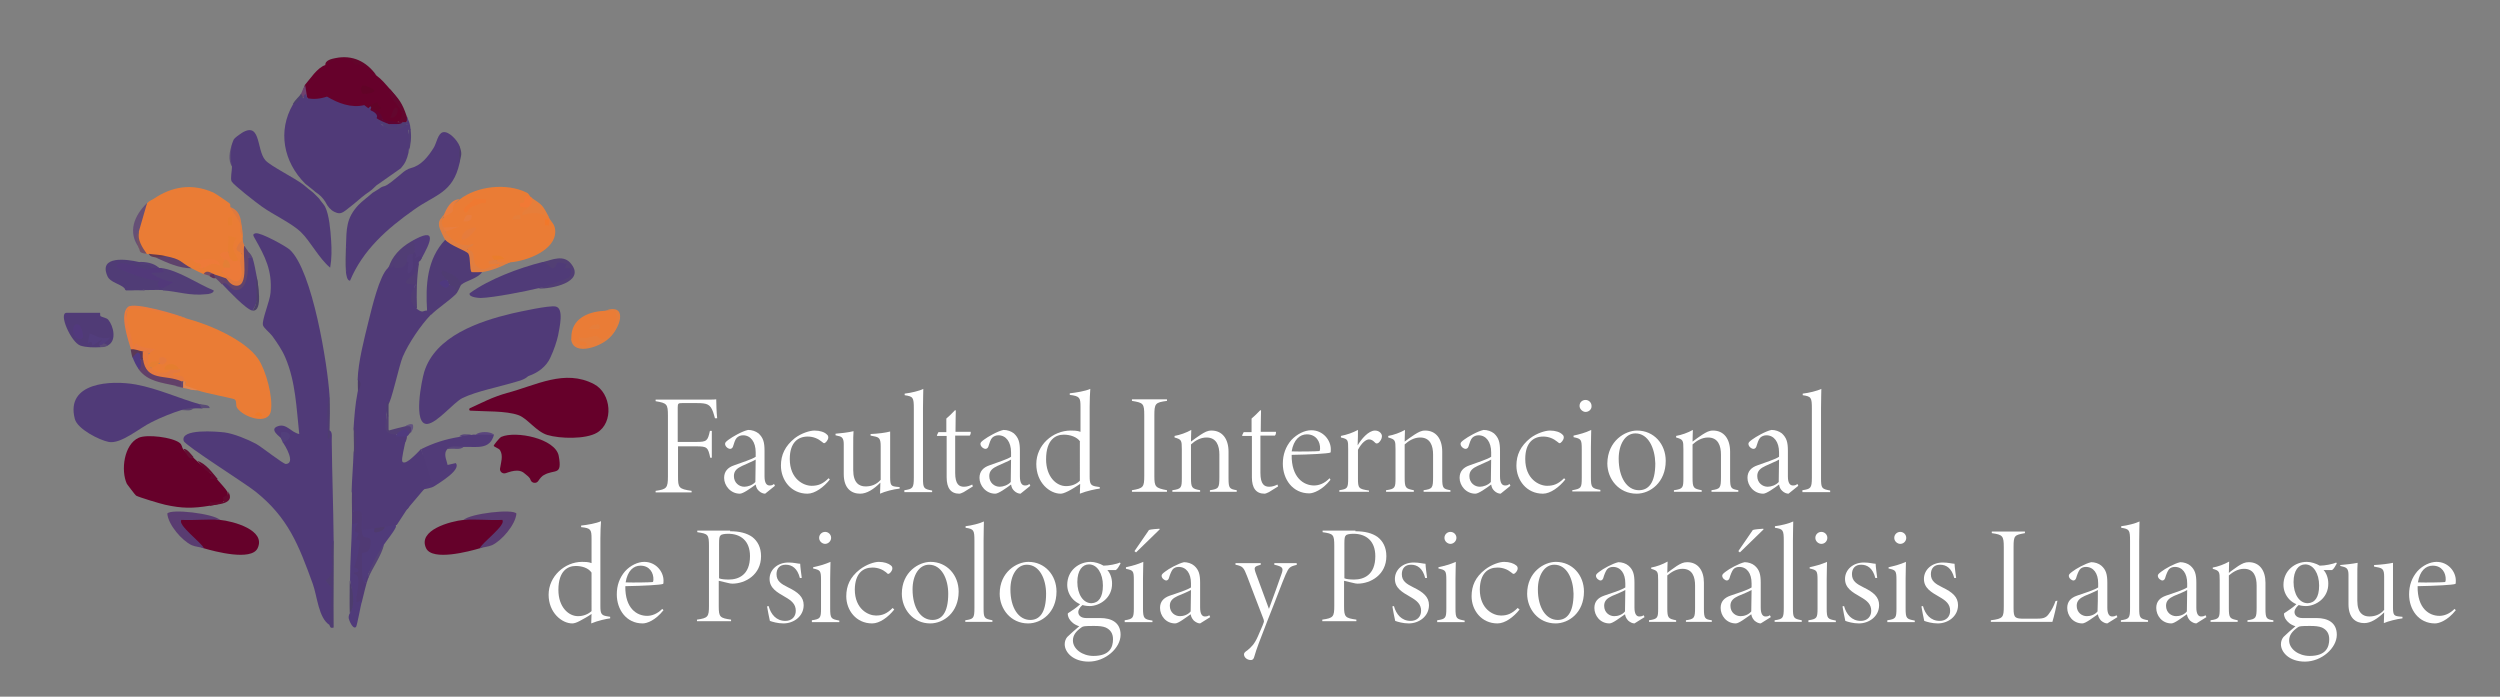 <?xml version="1.0" encoding="UTF-8"?> <!-- Generator: Adobe Illustrator 26.0.3, SVG Export Plug-In . SVG Version: 6.00 Build 0) --> <svg xmlns="http://www.w3.org/2000/svg" xmlns:xlink="http://www.w3.org/1999/xlink" version="1.1" id="Layer_1" x="0px" y="0px" viewBox="0 0 792 220.7" style="enable-background:new 0 0 792 220.7;" xml:space="preserve"><rect x="0" y="0" width="792" height="220.7" fill="#808080" stroke="none"/> <style type="text/css"> .st0{fill:#FFFFFF;} .st1{fill:#63052B;} .st2{fill:#503A78;} .st3{fill:#503A77;} .st4{fill:#EA7C35;} .st5{fill:#66002A;} .st6{fill:#66012B;} .st7{fill:#66012A;} .st8{fill:#65012A;} .st9{fill:#503B76;} .st10{fill:#503B78;} .st11{fill:#513B78;} .st12{fill:#EA7C36;} .st13{fill:#503C76;} .st14{fill:#503B7A;} .st15{fill:#523E77;} .st16{fill:#503A74;} .st17{fill:#513C78;} .st18{fill:#593C71;} .st19{fill:#52397A;} .st20{fill:#E17E40;} .st21{fill:#E87A3E;} .st22{fill:#513D75;} .st23{fill:#59497B;} .st24{fill:#E67E3B;} .st25{fill:#523F74;} .st26{fill:#614069;} .st27{fill:#523C7A;} .st28{fill:#61446B;} .st29{fill:#DE793F;} .st30{fill:#513D74;} .st31{fill:#E67E3A;} .st32{fill:#654F76;} .st33{fill:#4F3D71;} .st34{fill:#5E426C;} .st35{fill:#4F3C72;} .st36{fill:#574877;} .st37{fill:#503B7E;} .st38{fill:#544275;} .st39{fill:#4F3980;} .st40{fill:#E87E3F;} .st41{fill:#65082F;} .st42{fill:#4E3D70;} .st43{fill:#4C4068;} .st44{fill:#4D3D6D;} .st45{fill:#503D75;} .st46{fill:#4D3C6D;} .st47{fill:#63062E;} .st48{fill:#735166;} .st49{fill:#5A3856;} .st50{fill:#503E6F;} .st51{fill:#4E3D6F;} .st52{fill:#6E426F;} .st53{fill:#4F3B6E;} .st54{fill:#523F7B;} .st55{fill:#4D406C;} .st56{fill:#643A50;} .st57{fill:#5B4B78;} .st58{fill:#E1864F;} .st59{fill:#620F32;} .st60{fill:#5B467E;} .st61{fill:#58467A;} .st62{fill:#564475;} .st63{fill:#62537F;} .st64{fill:#5A4C75;} .st65{fill:#4C3D6E;} .st66{fill:#62486D;} .st67{fill:#4B3969;} .st68{fill:#764C65;} .st69{fill:#5F3359;} .st70{fill:#584676;} .st71{fill:#5A4A77;} .st72{fill:#620328;} .st73{fill:#5E0433;} .st74{fill:#E57A3E;} .st75{fill:#E57E2F;} .st76{fill:#E57E32;} .st77{fill:#EE7A2A;} .st78{fill:#EF7931;} .st79{fill:#E67C3C;} .st80{fill:#F17935;} .st81{fill:#EA7D2C;} .st82{fill:#F1782B;} .st83{fill:#EC7A39;} .st84{fill:#E87D31;} .st85{fill:#EE7A39;} .st86{fill:#E37F36;} .st87{fill:#610327;} .st88{fill:#4F397F;} .st89{fill:#52397D;} .st90{fill:#523D7C;} </style> <g> <g> <path class="st0" d="M226.5,132.5c-0.2-0.8-0.4-1.3-0.6-2c-0.9-2.4-1.8-2.8-5.1-2.8h-4.7c-1.2,0-1.4,0.1-1.4,1.4v10.9h5.9 c3.3,0,3.6-0.3,4.3-3.5h0.6v8.5H225c-0.7-3.3-1-3.6-4.4-3.6h-5.8v9.5c0,3.6,0.2,4,4.3,4.6v0.5h-11.4v-0.5c3.5-0.5,3.9-0.9,3.9-4.6 v-19.2c0-3.7-0.3-4-3.9-4.6v-0.5H221c4.2,0,5.4,0,5.9-0.1c0,1.2,0.1,4.3,0.3,6L226.5,132.5z"></path> <path class="st0" d="M242.4,156.4c-0.6,0-1.4-0.3-2-0.9c-0.5-0.5-0.8-0.9-1-2c-1.6,1.2-4,2.9-5,2.9c-3,0-5-2.6-5-5 c0-2,1.1-3.3,3.2-4c2.4-0.9,5.7-1.9,6.8-2.7v-1.4c0-3.3-1.6-5.4-4-5.4c-0.8,0-1.5,0.3-2,0.8c-0.5,0.5-0.9,1.8-1.2,2.8 c-0.2,0.6-0.7,0.7-0.9,0.7c-0.6,0-1.6-0.7-1.6-1.6c0-0.4,0.3-0.7,1.1-1.3c1.2-0.9,4.3-2.7,6.2-3.1c1.2,0,2.4,0.4,3.3,1.1 c1.5,1.4,1.9,2.8,1.9,5.5v8.1c0,2.2,0.7,2.9,1.6,2.9c0.6,0,1-0.1,1.4-0.5l0.3,0.6L242.4,156.4z M239.4,145.6 c-0.8,0.5-3.1,1.4-4.3,2c-1.5,0.7-2.6,1.5-2.6,3.2c0,2.2,1.7,3.4,3.3,3.4c1.1,0,2.6-0.5,3.5-1.5 C239.3,150.4,239.4,147.9,239.4,145.6z"></path> <path class="st0" d="M262.9,151.9c-1.9,2.4-4.7,4.5-7.1,4.5c-5.2,0-8.4-4.3-8.4-8.9c0-3.4,1.3-6.2,4.4-8.7 c2.1-1.6,4.8-2.4,6.2-2.4c1.8,0,3.2,0.5,3.9,1.2c0.4,0.3,0.5,0.6,0.5,1c0,0.8-0.9,1.8-1.3,1.8c-0.2,0-0.3-0.1-0.8-0.5 c-1.1-0.9-2.6-1.6-4.4-1.6c-3.1,0-5.7,1.9-5.7,7.1c0,6.4,4.4,8.5,6.9,8.5c2,0,3.5-0.5,5.4-2.4L262.9,151.9z"></path> <path class="st0" d="M284.9,154.8c-1.9,0.2-4.6,0.9-6.1,1.6c0-0.7,0.1-2.3,0.1-3.5c-2.1,2.1-4.3,3.5-6.4,3.5 c-2.8,0-5.2-1.7-5.2-6.2v-9.5c0-1.9-0.6-2.4-1.8-2.6l-0.8-0.2v-0.5c1.4-0.1,4.1-0.4,5.7-0.8c-0.1,0.9-0.1,2.3-0.1,6.1v6.2 c0,4.1,1.9,5.2,3.9,5.2c1.7,0,3.4-0.5,4.8-2.1v-10.7c0-2.4-0.5-2.8-2.2-3.1l-1-0.2v-0.5c2.3-0.1,4.8-0.4,6.2-0.8v14.6 c0,2.5,0.4,2.7,1.9,2.9l1.1,0.1V154.8z"></path> <path class="st0" d="M286.5,155.8v-0.5c2.6-0.4,3-0.6,3-4v-21.8c0-3.6-0.2-3.9-2.9-4.3v-0.5c1.9-0.2,4.8-0.9,5.9-1.5 c0,1.2-0.1,3.3-0.1,6.3v21.9c0,3.3,0.2,3.5,2.9,4v0.5H286.5z"></path> <path class="st0" d="M305.3,155.9c-0.6,0.3-1.1,0.5-1.4,0.5c-2.7,0-4-1.8-4-5.2v-13.1h-3l-0.1-0.2l0.5-1h2.5v-4.3 c0.8-0.7,1.9-1.7,2.7-2.6l0.3,0c0,0.8-0.1,3.2-0.1,6.8h4.8c0.1,0.2,0,0.9-0.3,1.2h-4.6v11.8c0,3.7,1.3,4.4,2.8,4.4 c1.1,0,2-0.4,2.6-0.7l0.2,0.6L305.3,155.9z"></path> <path class="st0" d="M323.3,156.4c-0.6,0-1.4-0.3-2-0.9c-0.5-0.5-0.8-0.9-1-2c-1.6,1.2-4,2.9-5,2.9c-3,0-5-2.6-5-5 c0-2,1.1-3.3,3.2-4c2.4-0.9,5.7-1.9,6.8-2.7v-1.4c0-3.3-1.6-5.4-4-5.4c-0.8,0-1.5,0.3-2,0.8c-0.5,0.5-0.9,1.8-1.2,2.8 c-0.2,0.6-0.7,0.7-0.9,0.7c-0.6,0-1.6-0.7-1.6-1.6c0-0.4,0.3-0.7,1.1-1.3c1.2-0.9,4.3-2.7,6.2-3.1c1.2,0,2.4,0.4,3.3,1.1 c1.5,1.4,1.9,2.8,1.9,5.5v8.1c0,2.2,0.7,2.9,1.6,2.9c0.6,0,1-0.1,1.4-0.5l0.3,0.6L323.3,156.4z M320.3,145.6 c-0.8,0.5-3.1,1.4-4.3,2c-1.5,0.7-2.6,1.5-2.6,3.2c0,2.2,1.7,3.4,3.3,3.4c1.1,0,2.6-0.5,3.5-1.5 C320.2,150.4,320.3,147.9,320.3,145.6z"></path> <path class="st0" d="M348.3,154.8c-1,0.1-4,0.7-6.2,1.6c0-1,0.1-2.1,0.1-3.1c-1.2,0.8-2.6,1.7-3.8,2.3c-1.2,0.6-1.9,0.8-2.4,0.8 c-3.4,0-7.7-3.4-7.7-9.4c0-6,5.2-10.6,10.9-10.6c0.8,0,2.1,0,3.1,0.4v-7.9c0-2.9-0.2-3.4-3.4-3.8v-0.5c1.9-0.2,5-0.7,6.5-1.4 c-0.1,1-0.2,3.9-0.2,5.7v22c0,2.3,0.3,2.9,1.9,3.2l1.3,0.2V154.8z M342.2,139.9c-1-1.5-3.2-2.2-5.2-2.2c-2.5,0-5.6,1.5-5.6,7.8 c0,5.6,3.3,8.5,6.3,8.5c1.8,0,3.3-0.6,4.4-1.7V139.9z"></path> <path class="st0" d="M358.6,155.8v-0.5c3.6-0.6,3.9-1,3.9-4.5v-19.2c0-3.8-0.3-4-3.9-4.6v-0.5h11.1v0.5c-3.7,0.5-4,0.8-4,4.6v19.2 c0,3.4,0.3,3.8,4,4.5v0.5H358.6z"></path> <path class="st0" d="M383.3,155.8v-0.5c2.8-0.4,3-0.7,3-4.2V144c0-2.8-0.9-5.4-4.1-5.4c-1.9,0-3.6,1-4.9,2.2v10.5 c0,3.3,0.3,3.5,2.9,4v0.5h-8.8v-0.5c2.9-0.4,3-0.8,3-3.9v-9.1c0-2.8-0.1-3.1-2.3-3.7v-0.5c1.7-0.3,3.7-1,5.3-1.9 c0,0.8-0.1,2-0.1,3.7c0.9-0.7,1.9-1.4,3.1-2.2c1.3-0.8,2.1-1.3,3.4-1.3c3.4,0,5.4,2.6,5.4,6.7v8.4c0,3.2,0.3,3.4,2.6,3.8v0.5 H383.3z"></path> <path class="st0" d="M402,155.9c-0.6,0.3-1.1,0.5-1.4,0.5c-2.7,0-4-1.8-4-5.2v-13.1h-3l-0.1-0.2l0.5-1h2.5v-4.3 c0.8-0.7,1.9-1.7,2.7-2.6l0.3,0c0,0.8-0.1,3.2-0.1,6.8h4.8c0.1,0.2,0,0.9-0.3,1.2h-4.6v11.8c0,3.7,1.3,4.4,2.8,4.4 c1.1,0,2-0.4,2.6-0.7l0.2,0.6L402,155.9z"></path> <path class="st0" d="M421.5,152c-2.6,3.3-5.5,4.3-6.7,4.3c-5.3,0-8.4-4.5-8.4-9.4c0-2.9,0.9-5.4,2.7-7.5c1.8-1.9,4.2-3.1,6.3-3.1 c3.8,0,6.2,3.2,6.2,6c0,0.7,0,1.1-0.2,1.1c-0.9,0.3-6.2,0.6-12.2,0.7c-0.1,7.2,3.8,9.7,7.1,9.7c1.5,0,3.3-0.6,4.9-2.3L421.5,152z M414,137.6c-2.2,0-4.2,1.7-4.8,5.4c2.7,0.1,7.8,0,8.7-0.1c0.2,0,0.3-0.3,0.3-0.7C418.3,140,417,137.6,414,137.6z"></path> <path class="st0" d="M433.5,155.8h-9.2v-0.5c2.6-0.4,2.8-0.6,2.8-3.9v-9.1c0-2.9,0-3.2-2.3-3.7v-0.5c2-0.4,3.7-1,5.4-1.9 c0,0.8,0,3.2-0.1,4.9c1.1-1.9,3.4-4.7,5.5-4.7c1.3,0,2.2,0.9,2.2,1.8c0,0.8-0.5,1.6-1.1,2.1c-0.5,0.3-0.8,0.2-1,0 c-0.7-0.7-1.2-1.1-2-1.1c-0.9,0-2.3,1-3.5,3.3v9c0,3.2,0.2,3.4,3.5,3.9V155.8z"></path> <path class="st0" d="M451,155.8v-0.5c2.8-0.4,3-0.7,3-4.2V144c0-2.8-0.9-5.4-4.1-5.4c-1.9,0-3.6,1-4.9,2.2v10.5 c0,3.3,0.3,3.5,2.9,4v0.5h-8.8v-0.5c2.9-0.4,3-0.8,3-3.9v-9.1c0-2.8-0.1-3.1-2.3-3.7v-0.5c1.7-0.3,3.7-1,5.3-1.9 c0,0.8-0.1,2-0.1,3.7c0.9-0.7,1.9-1.4,3.1-2.2c1.3-0.8,2.1-1.3,3.4-1.3c3.4,0,5.4,2.6,5.4,6.7v8.4c0,3.2,0.3,3.4,2.6,3.8v0.5H451z "></path> <path class="st0" d="M475.4,156.4c-0.6,0-1.4-0.3-2-0.9c-0.5-0.5-0.8-0.9-1-2c-1.6,1.2-4,2.9-5,2.9c-3,0-5-2.6-5-5 c0-2,1.1-3.3,3.2-4c2.4-0.9,5.7-1.9,6.8-2.7v-1.4c0-3.3-1.6-5.4-4-5.4c-0.8,0-1.5,0.3-2,0.8c-0.5,0.5-0.9,1.8-1.2,2.8 c-0.2,0.6-0.7,0.7-0.9,0.7c-0.6,0-1.6-0.7-1.6-1.6c0-0.4,0.3-0.7,1.1-1.3c1.2-0.9,4.3-2.7,6.2-3.1c1.2,0,2.4,0.4,3.3,1.1 c1.5,1.4,1.9,2.8,1.9,5.5v8.1c0,2.2,0.7,2.9,1.6,2.9c0.6,0,1-0.1,1.4-0.5l0.3,0.6L475.4,156.4z M472.4,145.6 c-0.8,0.5-3.1,1.4-4.3,2c-1.5,0.7-2.6,1.5-2.6,3.2c0,2.2,1.7,3.4,3.3,3.4c1.1,0,2.6-0.5,3.5-1.5 C472.3,150.4,472.4,147.9,472.4,145.6z"></path> <path class="st0" d="M495.9,151.9c-1.9,2.4-4.7,4.5-7.1,4.5c-5.2,0-8.4-4.3-8.4-8.9c0-3.4,1.3-6.2,4.4-8.7 c2.1-1.6,4.8-2.4,6.2-2.4c1.8,0,3.2,0.5,3.9,1.2c0.4,0.3,0.5,0.6,0.5,1c0,0.8-0.9,1.8-1.3,1.8c-0.2,0-0.3-0.1-0.8-0.5 c-1.1-0.9-2.6-1.6-4.4-1.6c-3.1,0-5.7,1.9-5.7,7.1c0,6.4,4.4,8.5,6.9,8.5c2,0,3.5-0.5,5.4-2.4L495.9,151.9z"></path> <path class="st0" d="M498.1,155.8v-0.5c2.8-0.5,3-0.7,3-3.9v-9.1c0-3.1-0.2-3.3-2.6-3.8v-0.5c1.8-0.4,3.8-0.9,5.6-1.8 c0,0.9-0.1,3.6-0.1,5.6v9.4c0,3.3,0.3,3.5,3,4v0.5H498.1z M502.3,130.5c-0.9,0-1.9-0.9-1.9-1.9c0-1.2,0.9-1.9,1.9-1.9 c1,0,1.9,0.8,1.9,1.9C504.3,129.6,503.4,130.5,502.3,130.5z"></path> <path class="st0" d="M518.6,136.4c5.4,0,9.1,4.3,9.1,9.6c0,6.8-4.9,10.4-9.2,10.4c-5.7,0-9.3-4.7-9.3-9.6 C509.3,139.6,514.9,136.4,518.6,136.4z M518.1,137.3c-3.2,0-5.3,3.4-5.3,8c0,6.1,2.7,10,6.4,10c2.9,0,5.2-2.1,5.2-8.5 C524.3,142,522.2,137.3,518.1,137.3z"></path> <path class="st0" d="M542.2,155.8v-0.5c2.8-0.4,3-0.7,3-4.2V144c0-2.8-0.9-5.4-4.1-5.4c-1.9,0-3.6,1-4.9,2.2v10.5 c0,3.3,0.3,3.5,2.9,4v0.5h-8.8v-0.5c2.9-0.4,3-0.8,3-3.9v-9.1c0-2.8-0.1-3.1-2.3-3.7v-0.5c1.7-0.3,3.7-1,5.3-1.9 c0,0.8-0.1,2-0.1,3.7c0.9-0.7,1.9-1.4,3.1-2.2c1.3-0.8,2.1-1.3,3.4-1.3c3.4,0,5.4,2.6,5.4,6.7v8.4c0,3.2,0.3,3.4,2.6,3.8v0.5 H542.2z"></path> <path class="st0" d="M566.6,156.4c-0.6,0-1.4-0.3-2-0.9c-0.5-0.5-0.8-0.9-1-2c-1.6,1.2-4,2.9-5,2.9c-3,0-5-2.6-5-5 c0-2,1.1-3.3,3.2-4c2.4-0.9,5.7-1.9,6.8-2.7v-1.4c0-3.3-1.6-5.4-4-5.4c-0.8,0-1.5,0.3-2,0.8c-0.5,0.5-0.9,1.8-1.2,2.8 c-0.2,0.6-0.7,0.7-0.9,0.7c-0.6,0-1.6-0.7-1.6-1.6c0-0.4,0.3-0.7,1.1-1.3c1.2-0.9,4.3-2.7,6.2-3.1c1.2,0,2.4,0.4,3.3,1.1 c1.5,1.4,1.9,2.8,1.9,5.5v8.1c0,2.2,0.7,2.9,1.6,2.9c0.6,0,1-0.1,1.4-0.5l0.3,0.6L566.6,156.4z M563.6,145.6 c-0.8,0.5-3.1,1.4-4.3,2c-1.5,0.7-2.6,1.5-2.6,3.2c0,2.2,1.7,3.4,3.3,3.4c1.1,0,2.6-0.5,3.5-1.5 C563.5,150.4,563.6,147.9,563.6,145.6z"></path> <path class="st0" d="M571,155.8v-0.5c2.6-0.4,3-0.6,3-4v-21.8c0-3.6-0.2-3.9-2.9-4.3v-0.5c1.9-0.2,4.7-0.9,5.9-1.5 c0,1.2-0.1,3.3-0.1,6.3v21.9c0,3.3,0.2,3.5,2.9,4v0.5H571z"></path> </g> <g> <path class="st0" d="M193.3,195.9c-1,0.1-3.9,0.7-6,1.6c0-1,0.1-2,0.1-3c-1.1,0.8-2.6,1.6-3.7,2.2c-1.1,0.6-1.9,0.8-2.4,0.8 c-3.3,0-7.5-3.4-7.5-9.1c0-5.8,5.1-10.4,10.6-10.4c0.7,0,2.1,0,3,0.4v-7.7c0-2.9-0.2-3.4-3.3-3.7v-0.5c1.9-0.2,4.9-0.7,6.3-1.4 c-0.1,0.9-0.2,3.8-0.2,5.5v21.5c0,2.2,0.3,2.8,1.9,3.1l1.2,0.2V195.9z M187.4,181.4c-1-1.5-3.1-2.1-5-2.1c-2.5,0-5.5,1.5-5.5,7.6 c0,5.4,3.2,8.3,6.2,8.3c1.7,0,3.2-0.6,4.3-1.6V181.4z"></path> <path class="st0" d="M210.2,193.3c-2.6,3.3-5.3,4.2-6.6,4.2c-5.2,0-8.2-4.4-8.2-9.2c0-2.9,0.9-5.3,2.6-7.3c1.7-1.9,4.1-3,6.1-3 c3.7,0,6.1,3.1,6.1,5.9c0,0.7,0,1.1-0.2,1.1c-0.8,0.3-6,0.6-11.9,0.7c-0.1,7.1,3.7,9.4,6.9,9.4c1.5,0,3.2-0.6,4.8-2.2L210.2,193.3 z M202.9,179.2c-2.2,0-4.1,1.6-4.7,5.3c2.6,0.1,7.6,0,8.5-0.1c0.2,0,0.3-0.3,0.3-0.7C207.1,181.5,205.8,179.2,202.9,179.2z"></path> <path class="st0" d="M231.3,168.3c3,0,5.3,0.6,7,1.8c1.7,1.3,2.8,3.3,2.8,6.1c0,5.9-5,8.7-9.1,8.7c-0.5,0-0.9-0.1-1.3-0.2l-3-0.7 v8.1c0,3.4,0.4,3.7,3.9,4.2v0.5h-10.8v-0.5c3.5-0.5,3.8-0.9,3.8-4.4v-18.9c0-3.7-0.3-3.9-3.7-4.4v-0.5H231.3z M227.8,183.2 c0.6,0.3,1.9,0.4,3.1,0.4c3,0,6.7-1.4,6.7-7.4c0-4.9-3-7.1-6.9-7.1c-1.2,0-2.2,0.2-2.4,0.5c-0.4,0.3-0.5,1-0.5,2.6V183.2z"></path> <path class="st0" d="M253.4,183.1c-0.8-3.1-2.5-4.2-4.5-4.2c-1.9,0-2.9,1.2-2.9,3c0,2.2,1.5,3.1,3.7,4.2c3.1,1.5,4.9,3,4.9,5.6 c0,3.6-3.2,5.8-6.4,5.8c-1.8,0-3.5-0.5-4.3-0.8c-0.2-0.7-0.7-3.5-0.9-4.6l0.5-0.1c0.7,2.6,2.4,4.7,5.3,4.7c2,0,3.3-1.3,3.3-3.2 c0-2.1-1.3-3.2-3.4-4.4c-2.6-1.5-4.9-2.8-4.9-5.7c0-2.9,2.5-5.2,6-5.2c1.7,0,3,0.4,3.7,0.4c0,0.8,0.4,3.7,0.5,4.5L253.4,183.1z"></path> <path class="st0" d="M257.2,197v-0.5c2.7-0.4,2.9-0.7,2.9-3.8v-8.9c0-3-0.2-3.2-2.5-3.7v-0.4c1.8-0.4,3.7-0.9,5.5-1.7 c0,0.9-0.1,3.5-0.1,5.5v9.2c0,3.3,0.3,3.4,2.9,3.9v0.5H257.2z M261.4,172.3c-0.9,0-1.9-0.8-1.9-1.9c0-1.1,0.9-1.9,1.9-1.9 c1,0,1.9,0.8,1.9,1.9C263.3,171.4,262.4,172.3,261.4,172.3z"></path> <path class="st0" d="M283.3,193.1c-1.9,2.4-4.6,4.4-7,4.4c-5.1,0-8.2-4.2-8.2-8.6c0-3.3,1.2-6.1,4.3-8.5c2.1-1.6,4.6-2.4,6-2.4 c1.7,0,3.1,0.5,3.8,1.1c0.4,0.3,0.5,0.6,0.5,1c0,0.7-0.8,1.7-1.3,1.7c-0.2,0-0.3-0.1-0.7-0.5c-1.1-0.9-2.6-1.5-4.3-1.5 c-3,0-5.5,1.8-5.6,6.9c0,6.3,4.3,8.3,6.7,8.3c1.9,0,3.4-0.5,5.3-2.4L283.3,193.1z"></path> <path class="st0" d="M294.8,178c5.2,0,8.9,4.2,8.9,9.4c0,6.7-4.8,10.1-9,10.1c-5.5,0-9-4.6-9-9.4C285.7,181.2,291.1,178,294.8,178 z M294.3,178.9c-3.1,0-5.2,3.3-5.2,7.8c0,5.9,2.6,9.7,6.3,9.7c2.8,0,5-2.1,5-8.3C300.4,183.4,298.3,178.9,294.3,178.9z"></path> <path class="st0" d="M305.8,197v-0.5c2.6-0.4,2.9-0.6,2.9-3.9v-21.2c0-3.5-0.2-3.8-2.8-4.2v-0.5c1.9-0.2,4.6-0.9,5.8-1.5 c0,1.1-0.1,3.2-0.1,6.1v21.3c0,3.2,0.2,3.4,2.8,3.9v0.5H305.8z"></path> <path class="st0" d="M325.8,178c5.2,0,8.9,4.2,8.9,9.4c0,6.7-4.8,10.1-9,10.1c-5.5,0-9-4.6-9-9.4C316.7,181.2,322.1,178,325.8,178 z M325.3,178.9c-3.1,0-5.2,3.3-5.2,7.8c0,5.9,2.6,9.7,6.3,9.7c2.8,0,5-2.1,5-8.3C331.4,183.4,329.3,178.9,325.3,178.9z"></path> <path class="st0" d="M343.1,191.5c-1.3,1.1-1.5,1.9-1.5,2.4c0,1,0.8,1.9,2.5,1.9c1.4,0,3.2,0,4.5,0c3.5,0,6.4,1.4,6.4,5.3 c0,4.2-4.8,8.5-10.1,8.5c-5,0-7.6-3-7.6-5.5c0-0.9,0.3-1.7,0.8-2.3c0.8-0.8,2.7-2.5,3.8-3.4c-1.6-0.5-2.6-1.4-3.2-2.4 c-0.3-0.6-0.5-1.2-0.4-1.7c1.1-0.7,3.2-2.1,4.1-3.1L343.1,191.5z M345.2,192c-4.4,0-7.1-3.3-7.1-6.7c0-4.6,3.7-7.3,7.4-7.3 c1.3,0,2.9,0.5,4.1,1.2c1.6,0,4.2-0.5,5.2-1l0.2,0.3c-0.4,0.7-0.9,1.7-1.5,2.1c-0.8,0-1.9,0-2.7,0c0.9,0.9,1.5,2.6,1.5,4.2 C352.4,189.5,348.3,192,345.2,192z M346.5,198.3c-2.9,0-3.4,0.1-3.8,0.4c-1.9,1.3-2.8,2.6-2.8,4.2c0,2.7,3,4.9,6.5,4.9 c5.2,0,6.2-2.8,6.2-5.3c0-1.8-0.8-3-2.3-3.7C349.3,198.4,348.2,198.3,346.5,198.3z M345,178.8c-2.1,0-3.7,1.9-3.7,5.6 c0,3.8,1.8,6.7,4.5,6.7c2.2-0.1,3.6-1.8,3.6-5.6C349.4,181.7,347.6,178.8,345,178.8z"></path> <path class="st0" d="M356.3,197v-0.5c2.6-0.4,2.9-0.7,2.9-3.8v-8.9c0-3-0.2-3.1-2.5-3.6v-0.5c1.8-0.4,3.7-0.9,5.5-1.7 c0,0.9-0.1,3.5-0.1,5.5v9.2c0,3.3,0.4,3.5,3,3.9v0.5H356.3z M359.4,174.6l4.6-6.7c0.4-0.2,2.9-0.4,3.3-0.4l0.1,0.2l-7.5,7.3 L359.4,174.6z"></path> <path class="st0" d="M380.2,197.5c-0.6,0-1.3-0.3-2-0.9c-0.4-0.5-0.8-0.9-1-2c-1.6,1.1-3.9,2.9-4.9,2.9c-3,0-4.8-2.5-4.8-4.9 c0-2,1.1-3.2,3.1-3.9c2.4-0.8,5.5-1.8,6.7-2.6v-1.3c0-3.2-1.5-5.2-3.9-5.2c-0.8,0-1.5,0.3-1.9,0.8s-0.9,1.7-1.2,2.8 c-0.2,0.6-0.7,0.7-0.8,0.7c-0.6,0-1.5-0.7-1.5-1.5c0-0.4,0.3-0.7,1.1-1.3c1.1-0.9,4.2-2.6,6-3c1.1,0,2.4,0.4,3.2,1.1 c1.5,1.3,1.9,2.8,1.9,5.4v7.9c0,2.1,0.7,2.8,1.5,2.8c0.6,0,1-0.1,1.4-0.4l0.3,0.6L380.2,197.5z M377.3,186.9 c-0.8,0.5-3,1.4-4.2,1.9c-1.5,0.7-2.5,1.5-2.5,3.1c0,2.2,1.7,3.3,3.2,3.3c1.1,0,2.5-0.4,3.4-1.5 C377.2,191.7,377.3,189.2,377.3,186.9z"></path> <path class="st0" d="M410.6,179c-2,0.5-2.3,0.8-3.3,3c-1.3,3-2.4,6.2-5.6,14.2c-2.6,6.7-3.7,9.5-4.3,11.7 c-0.2,0.9-0.6,1.2-1.1,1.2c-1.3,0-2.2-0.9-2.2-1.8c0-0.4,0.2-0.7,1.1-1.3c1.2-1,2.2-1.9,3.3-4.4c0.9-2.2,1.5-3.3,1.8-4.3 c0.2-0.4,0.1-0.7,0-1.1c-1.8-4.8-4-10.3-5.2-13.6c-1.1-2.8-1.3-3.2-3.7-3.7v-0.5h8v0.5c-2.1,0.6-2.2,0.8-1.6,2.6l4.2,11.4 c1.3-3.5,3.4-9.3,4.1-11.4c0.5-1.6,0.2-2-2.4-2.6v-0.5h7.1V179z"></path> <path class="st0" d="M429.4,168.3c3,0,5.3,0.6,7,1.8c1.7,1.3,2.8,3.3,2.8,6.1c0,5.9-5,8.7-9.1,8.7c-0.5,0-0.9-0.1-1.3-0.2l-3-0.7 v8.1c0,3.4,0.4,3.7,3.9,4.2v0.5h-10.8v-0.5c3.5-0.5,3.8-0.9,3.8-4.4v-18.9c0-3.7-0.3-3.9-3.7-4.4v-0.5H429.4z M425.9,183.2 c0.6,0.3,1.9,0.4,3.1,0.4c3,0,6.7-1.4,6.7-7.4c0-4.9-3-7.1-6.9-7.1c-1.2,0-2.2,0.2-2.4,0.5c-0.4,0.3-0.5,1-0.5,2.6V183.2z"></path> <path class="st0" d="M451.5,183.1c-0.8-3.1-2.5-4.2-4.5-4.2c-1.9,0-2.9,1.2-2.9,3c0,2.2,1.5,3.1,3.7,4.2c3.1,1.5,4.9,3,4.9,5.6 c0,3.6-3.2,5.8-6.4,5.8c-1.8,0-3.5-0.5-4.3-0.8c-0.2-0.7-0.7-3.5-0.9-4.6l0.5-0.1c0.7,2.6,2.4,4.7,5.3,4.7c2,0,3.3-1.3,3.3-3.2 c0-2.1-1.3-3.2-3.4-4.4c-2.6-1.5-4.9-2.8-4.9-5.7c0-2.9,2.5-5.2,6-5.2c1.7,0,3,0.4,3.7,0.4c0,0.8,0.4,3.7,0.5,4.5L451.5,183.1z"></path> <path class="st0" d="M455.3,197v-0.5c2.7-0.4,2.9-0.7,2.9-3.8v-8.9c0-3-0.2-3.2-2.5-3.7v-0.4c1.8-0.4,3.7-0.9,5.5-1.7 c0,0.9-0.1,3.5-0.1,5.5v9.2c0,3.3,0.3,3.4,2.9,3.9v0.5H455.3z M459.5,172.3c-0.9,0-1.9-0.8-1.9-1.9c0-1.1,0.9-1.9,1.9-1.9 c1,0,1.9,0.8,1.9,1.9C461.4,171.4,460.5,172.3,459.5,172.3z"></path> <path class="st0" d="M481.4,193.1c-1.9,2.4-4.6,4.4-7,4.4c-5.1,0-8.2-4.2-8.2-8.6c0-3.3,1.2-6.1,4.3-8.5c2.1-1.6,4.6-2.4,6-2.4 c1.7,0,3.1,0.5,3.8,1.1c0.4,0.3,0.5,0.6,0.5,1c0,0.7-0.8,1.7-1.3,1.7c-0.2,0-0.3-0.1-0.8-0.5c-1.1-0.9-2.6-1.5-4.3-1.5 c-3,0-5.5,1.8-5.6,6.9c0,6.3,4.3,8.3,6.7,8.3c1.9,0,3.4-0.5,5.3-2.4L481.4,193.1z"></path> <path class="st0" d="M492.9,178c5.2,0,8.9,4.2,8.9,9.4c0,6.7-4.8,10.1-9,10.1c-5.5,0-9-4.6-9-9.4C483.8,181.2,489.2,178,492.9,178 z M492.4,178.9c-3.1,0-5.2,3.3-5.2,7.8c0,5.9,2.6,9.7,6.3,9.7c2.8,0,5-2.1,5-8.3C498.4,183.4,496.4,178.9,492.4,178.9z"></path> <path class="st0" d="M517.8,197.5c-0.6,0-1.3-0.3-2-0.9c-0.4-0.5-0.8-0.9-1-2c-1.6,1.1-3.9,2.9-4.9,2.9c-3,0-4.8-2.5-4.8-4.9 c0-2,1.1-3.2,3.1-3.9c2.4-0.8,5.5-1.8,6.7-2.6v-1.3c0-3.2-1.5-5.2-3.9-5.2c-0.8,0-1.5,0.3-1.9,0.8s-0.9,1.7-1.2,2.8 c-0.2,0.6-0.7,0.7-0.8,0.7c-0.6,0-1.5-0.7-1.5-1.5c0-0.4,0.3-0.7,1.1-1.3c1.1-0.9,4.2-2.6,6-3c1.1,0,2.4,0.4,3.2,1.1 c1.5,1.3,1.9,2.8,1.9,5.4v7.9c0,2.1,0.7,2.8,1.5,2.8c0.6,0,1-0.1,1.4-0.4l0.3,0.6L517.8,197.5z M514.9,186.9 c-0.8,0.5-3,1.4-4.2,1.9c-1.5,0.7-2.5,1.5-2.5,3.1c0,2.2,1.7,3.3,3.2,3.3c1.1,0,2.5-0.4,3.4-1.5 C514.8,191.7,514.9,189.2,514.9,186.9z"></path> <path class="st0" d="M534.1,197v-0.5c2.7-0.4,2.9-0.7,2.9-4.1v-6.9c0-2.7-0.8-5.3-4-5.3c-1.9,0-3.5,1-4.8,2.1v10.3 c0,3.2,0.3,3.4,2.8,3.9v0.5h-8.6v-0.5c2.8-0.4,2.9-0.8,2.9-3.8v-8.9c0-2.7-0.1-3-2.2-3.6v-0.4c1.7-0.3,3.6-1,5.2-1.9 c0,0.8-0.1,2-0.1,3.6c0.8-0.7,1.9-1.4,3-2.2c1.3-0.8,2.1-1.2,3.3-1.2c3.4,0,5.3,2.6,5.3,6.5v8.2c0,3.1,0.3,3.4,2.5,3.7v0.5H534.1z "></path> <path class="st0" d="M557.8,197.5c-0.6,0-1.3-0.3-2-0.9c-0.4-0.5-0.8-0.9-1-2c-1.6,1.1-3.9,2.9-4.9,2.9c-3,0-4.8-2.5-4.8-4.9 c0-2,1.1-3.2,3.1-3.9c2.4-0.8,5.5-1.8,6.7-2.6v-1.3c0-3.2-1.5-5.2-3.9-5.2c-0.8,0-1.5,0.3-1.9,0.8s-0.9,1.7-1.2,2.8 c-0.2,0.6-0.7,0.7-0.8,0.7c-0.6,0-1.5-0.7-1.5-1.5c0-0.4,0.3-0.7,1.1-1.3c1.1-0.9,4.2-2.6,6-3c1.1,0,2.4,0.4,3.2,1.1 c1.5,1.3,1.9,2.8,1.9,5.4v7.9c0,2.1,0.7,2.8,1.5,2.8c0.6,0,1-0.1,1.4-0.4l0.3,0.6L557.8,197.5z M554.9,186.9 c-0.8,0.5-3,1.4-4.2,1.9c-1.5,0.7-2.5,1.5-2.5,3.1c0,2.2,1.7,3.3,3.2,3.3c1.1,0,2.5-0.4,3.4-1.5 C554.8,191.7,554.9,189.2,554.9,186.9z M550.7,174.6l4.6-6.7c0.4-0.2,2.9-0.4,3.3-0.4l0.1,0.2l-7.5,7.3L550.7,174.6z"></path> <path class="st0" d="M562.2,197v-0.5c2.6-0.4,2.9-0.6,2.9-3.9v-21.2c0-3.5-0.2-3.8-2.8-4.2v-0.5c1.9-0.2,4.6-0.9,5.8-1.5 c0,1.1-0.1,3.2-0.1,6.1v21.3c0,3.2,0.2,3.4,2.8,3.9v0.5H562.2z"></path> <path class="st0" d="M572.9,197v-0.5c2.7-0.4,2.9-0.7,2.9-3.8v-8.9c0-3-0.2-3.2-2.5-3.7v-0.4c1.8-0.4,3.7-0.9,5.5-1.7 c0,0.9-0.1,3.5-0.1,5.5v9.2c0,3.3,0.3,3.4,2.9,3.9v0.5H572.9z M577,172.3c-0.9,0-1.9-0.8-1.9-1.9c0-1.1,0.9-1.9,1.9-1.9 c1,0,1.9,0.8,1.9,1.9C578.9,171.4,578.1,172.3,577,172.3z"></path> <path class="st0" d="M594.1,183.1c-0.8-3.1-2.5-4.2-4.5-4.2c-1.9,0-2.9,1.2-2.9,3c0,2.2,1.5,3.1,3.7,4.2c3.1,1.5,4.9,3,4.9,5.6 c0,3.6-3.2,5.8-6.4,5.8c-1.8,0-3.5-0.5-4.3-0.8c-0.2-0.7-0.7-3.5-0.9-4.6l0.5-0.1c0.7,2.6,2.4,4.7,5.3,4.7c2,0,3.3-1.3,3.3-3.2 c0-2.1-1.3-3.2-3.4-4.4c-2.6-1.5-4.9-2.8-4.9-5.7c0-2.9,2.5-5.2,6-5.2c1.7,0,3,0.4,3.7,0.4c0,0.8,0.4,3.7,0.5,4.5L594.1,183.1z"></path> <path class="st0" d="M597.9,197v-0.5c2.7-0.4,2.9-0.7,2.9-3.8v-8.9c0-3-0.2-3.2-2.5-3.7v-0.4c1.8-0.4,3.7-0.9,5.5-1.7 c0,0.9-0.1,3.5-0.1,5.5v9.2c0,3.3,0.3,3.4,2.9,3.9v0.5H597.9z M602,172.3c-0.9,0-1.9-0.8-1.9-1.9c0-1.1,0.9-1.9,1.9-1.9 c1,0,1.9,0.8,1.9,1.9C603.9,171.4,603.1,172.3,602,172.3z"></path> <path class="st0" d="M619.1,183.1c-0.8-3.1-2.5-4.2-4.5-4.2c-1.9,0-2.9,1.2-2.9,3c0,2.2,1.5,3.1,3.7,4.2c3.1,1.5,4.9,3,4.9,5.6 c0,3.6-3.2,5.8-6.4,5.8c-1.8,0-3.5-0.5-4.3-0.8c-0.2-0.7-0.7-3.5-0.9-4.6l0.5-0.1c0.7,2.6,2.4,4.7,5.3,4.7c2,0,3.3-1.3,3.3-3.2 c0-2.1-1.3-3.2-3.4-4.4c-2.6-1.5-4.9-2.8-4.9-5.7c0-2.9,2.5-5.2,6-5.2c1.7,0,3,0.4,3.7,0.4c0,0.8,0.4,3.7,0.5,4.5L619.1,183.1z"></path> <path class="st0" d="M651.8,190.3c-0.2,1.2-1.1,5.1-1.6,6.7h-19.5v-0.5c3.9-0.5,4.1-0.9,4.1-4.5v-18.7c0-3.6-0.4-3.9-3.8-4.4v-0.5 h10.5v0.5c-3.3,0.6-3.6,0.7-3.6,4.4v19.4c0,3.1,0.5,3.3,3.5,3.3c0.8,0,2.2,0,3,0c2.6,0,3.7,0,4.8-1.7c0.8-1.1,1.4-2.2,2-3.9 L651.8,190.3z"></path> <path class="st0" d="M667.6,197.5c-0.6,0-1.3-0.3-2-0.9c-0.4-0.5-0.8-0.9-1-2c-1.6,1.1-3.9,2.9-4.9,2.9c-3,0-4.8-2.5-4.8-4.9 c0-2,1.1-3.2,3.1-3.9c2.4-0.8,5.5-1.8,6.7-2.6v-1.3c0-3.2-1.5-5.2-3.9-5.2c-0.8,0-1.5,0.3-1.9,0.8s-0.9,1.7-1.2,2.8 c-0.2,0.6-0.7,0.7-0.8,0.7c-0.6,0-1.5-0.7-1.5-1.5c0-0.4,0.3-0.7,1.1-1.3c1.1-0.9,4.2-2.6,6-3c1.1,0,2.4,0.4,3.2,1.1 c1.5,1.3,1.9,2.8,1.9,5.4v7.9c0,2.1,0.7,2.8,1.5,2.8c0.6,0,1-0.1,1.4-0.4l0.3,0.6L667.6,197.5z M664.6,186.9 c-0.8,0.5-3,1.4-4.2,1.9c-1.5,0.7-2.5,1.5-2.5,3.1c0,2.2,1.7,3.3,3.2,3.3c1.1,0,2.5-0.4,3.4-1.5 C664.6,191.7,664.6,189.2,664.6,186.9z"></path> <path class="st0" d="M671.9,197v-0.5c2.6-0.4,2.9-0.6,2.9-3.9v-21.2c0-3.5-0.2-3.8-2.8-4.2v-0.5c1.9-0.2,4.6-0.9,5.8-1.5 c0,1.1-0.1,3.2-0.1,6.1v21.3c0,3.2,0.2,3.4,2.8,3.9v0.5H671.9z"></path> <path class="st0" d="M695.8,197.5c-0.6,0-1.3-0.3-2-0.9c-0.4-0.5-0.8-0.9-1-2c-1.6,1.1-3.9,2.9-4.9,2.9c-3,0-4.8-2.5-4.8-4.9 c0-2,1.1-3.2,3.1-3.9c2.4-0.8,5.5-1.8,6.7-2.6v-1.3c0-3.2-1.5-5.2-3.9-5.2c-0.8,0-1.5,0.3-1.9,0.8s-0.9,1.7-1.2,2.8 c-0.2,0.6-0.7,0.7-0.8,0.7c-0.6,0-1.5-0.7-1.5-1.5c0-0.4,0.3-0.7,1.1-1.3c1.1-0.9,4.2-2.6,6-3c1.1,0,2.4,0.4,3.2,1.1 c1.5,1.3,1.9,2.8,1.9,5.4v7.9c0,2.1,0.7,2.8,1.5,2.8c0.6,0,1-0.1,1.4-0.4l0.3,0.6L695.8,197.5z M692.9,186.9 c-0.7,0.5-3,1.4-4.2,1.9c-1.5,0.7-2.5,1.5-2.5,3.1c0,2.2,1.7,3.3,3.2,3.3c1.1,0,2.5-0.4,3.4-1.5 C692.8,191.7,692.9,189.2,692.9,186.9z"></path> <path class="st0" d="M712,197v-0.5c2.7-0.4,2.9-0.7,2.9-4.1v-6.9c0-2.7-0.8-5.3-4-5.3c-1.9,0-3.5,1-4.8,2.1v10.3 c0,3.2,0.3,3.4,2.8,3.9v0.5h-8.6v-0.5c2.8-0.4,2.9-0.8,2.9-3.8v-8.9c0-2.7-0.1-3-2.2-3.6v-0.4c1.7-0.3,3.6-1,5.2-1.9 c0,0.8-0.1,2-0.1,3.6c0.8-0.7,1.9-1.4,3-2.2c1.3-0.8,2.1-1.2,3.3-1.2c3.4,0,5.3,2.6,5.3,6.5v8.2c0,3.1,0.3,3.4,2.5,3.7v0.5H712z"></path> <path class="st0" d="M728.4,191.5c-1.3,1.1-1.5,1.9-1.5,2.4c0,1,0.8,1.9,2.5,1.9c1.4,0,3.2,0,4.5,0c3.5,0,6.4,1.4,6.4,5.3 c0,4.2-4.8,8.5-10.1,8.5c-5,0-7.6-3-7.6-5.5c0-0.9,0.3-1.7,0.8-2.3c0.8-0.8,2.7-2.5,3.8-3.4c-1.6-0.5-2.6-1.4-3.2-2.4 c-0.3-0.6-0.5-1.2-0.4-1.7c1.1-0.7,3.2-2.1,4.1-3.1L728.4,191.5z M730.5,192c-4.4,0-7.1-3.3-7.1-6.7c0-4.6,3.7-7.3,7.4-7.3 c1.3,0,2.9,0.5,4.1,1.2c1.6,0,4.2-0.5,5.2-1l0.2,0.3c-0.4,0.7-0.9,1.7-1.5,2.1c-0.8,0-1.9,0-2.7,0c0.9,0.9,1.5,2.6,1.5,4.2 C737.7,189.5,733.6,192,730.5,192z M731.8,198.3c-2.9,0-3.4,0.1-3.8,0.4c-1.9,1.3-2.8,2.6-2.8,4.2c0,2.7,3,4.9,6.5,4.9 c5.2,0,6.2-2.8,6.2-5.3c0-1.8-0.8-3-2.3-3.7C734.6,198.4,733.4,198.3,731.8,198.3z M730.3,178.8c-2.1,0-3.7,1.9-3.7,5.6 c0,3.8,1.8,6.7,4.5,6.7c2.2-0.1,3.6-1.8,3.6-5.6C734.7,181.7,732.9,178.8,730.3,178.8z"></path> <path class="st0" d="M761.1,195.9c-1.8,0.2-4.5,0.9-5.9,1.5c0-0.7,0.1-2.2,0.1-3.4c-2.1,2-4.2,3.4-6.3,3.4c-2.7,0-5-1.6-5-6v-9.3 c0-1.9-0.6-2.3-1.8-2.6l-0.8-0.2V179c1.4-0.1,4-0.4,5.5-0.7c-0.1,0.9-0.1,2.2-0.1,6v6c0,4,1.9,5,3.8,5c1.6,0,3.4-0.5,4.7-2.1 v-10.5c0-2.3-0.5-2.7-2.2-3l-1-0.2V179c2.2-0.1,4.6-0.4,6-0.7v14.2c0,2.4,0.4,2.6,1.9,2.8l1.1,0.1V195.9z"></path> <path class="st0" d="M778,193.3c-2.6,3.3-5.3,4.2-6.6,4.2c-5.2,0-8.2-4.4-8.2-9.2c0-2.9,0.9-5.3,2.6-7.3c1.7-1.9,4.1-3,6.1-3 c3.7,0,6.1,3.1,6.1,5.9c0,0.7,0,1.1-0.2,1.1c-0.8,0.3-6,0.6-11.9,0.7c-0.1,7.1,3.7,9.4,6.9,9.4c1.5,0,3.2-0.6,4.8-2.2L778,193.3z M770.7,179.2c-2.2,0-4.1,1.6-4.7,5.3c2.6,0.1,7.6,0,8.5-0.1c0.2,0,0.3-0.3,0.3-0.7C774.9,181.5,773.6,179.2,770.7,179.2z"></path> </g> <g> <path class="st1" d="M119.2,23.8c-1.4-1.1-3.9-2.3-5.5-3.2l0.3,2.6c-4.1,0.3-1.8-0.5-2-1.5c-0.2-1-3.3-1.2-4-1 c-1.1,0.3-0.2,3.5-3,2.5c0.8-0.7,2-3.2,2.6-3.5c1.2-0.7,0.4,2.4,0.5,1.1c-3.5-0.9-0.5-1.4-1.9-0.3c-0.1,0.1-2.3-0.1-3.1,0.2 c-0.3-1.6,2.1-2.1,3.2-2.3C111.7,17.3,116.1,19.5,119.2,23.8z"></path> <g> <path class="st2" d="M104.4,125.4c-0.3,3.8-0.5,7.6-0.3,11.4c0,0,0.1-0.2,0.3-0.5c1.1,0.7,0.6,2.4,0.7,3.5 c0.1,10.4,0.5,20.8,0.6,31.2c-0.4,8.9-0.6,17.7-0.6,26.6l-0.7,0.4c-3.5-2.2-3.9-9.1-5.3-13c-4.5-12.4-7.8-21-18.2-29.3 c-3.1-2.5-22.3-14.6-22.7-16c-1.2-4,10.5-3,13-2.7c2.9,0.4,7.3,2.2,9.9,3.6c1.7,0.9,8.7,6.5,9.5,6.4c3.1-0.3-0.2-5.7-1-6.9 c1.1-2.4,0.9-2.8-0.6-1.3c-0.2-0.4-4-2.8-0.9-3.8c2.7-0.9,4.1,2,6.7,2.5c-0.9-8.1-1.1-16.5-4.4-24.2c-1-2.4-2.6-4.7-4.1-6.8 c-0.8-1.1-2.8-2.6-3-3.5c-0.4-1.6,2.2-7.6,2.4-10.2c0.6-7.1-1.7-11.5-5-17.3c-0.4-0.8-0.9-1.3,0.3-1.6c1.6-0.3,9.4,4,10.8,5.2 C99,85.7,103.8,115.6,104.4,125.4z"></path> <path class="st2" d="M167.5,119.1c-0.1,0-0.1,0.1-0.2,0.1c-0.9,0.8-2.1,1.3-3.3,1.6c-5.9,1.8-12.9,3.1-17.5,5.3 c-2.9,1.5-8,7.9-11.1,8.2c-4.7,0.4-1.8-13.9-1-16.5c3.5-11.3,17.3-16,27.8-18.5c2.7-0.6,11.7-2.6,13.8-2.2 c2.8,0.5,1.2,6.9,0.8,9.2c-0.4,1.8-1.3,4.6-2.5,7.1C173,116.2,170.4,118.1,167.5,119.1z"></path> <path class="st3" d="M131.4,79.8c2.2-0.1,3.1,0.3,1.9,2.6c-0.1,0.2-0.5,0.4-0.6,0.6l-1.1,4.4c-0.7,0.8-0.6,1.6,0.1,2.2 c-0.9,2.9-0.8,5.6,0.3,8.2c2,1.6,2.1,0.5,3.2,0.6c1.3-1.6,2.6-0.5,1.3,1.3c-3.2,3.3-7.1,9.1-8.9,13.3c-1.1,2.5-3.8,15-4.6,15 c-0.2,0.8-0.4,2.1-0.6,3.9c-0.4,3.8,0.6,5.4,2.9,4.9l0.3,0.9c1.3,1,1.2,1.6,0,2.6c-1.9,1.3-4.6,1.7-7.8,1.1l-1.8,0.8 c-0.2,1.4,1.1,3.5,0.6,5.1l2.6-0.6v12.5c0,1.8-1.7,4.2-1.3,6.8c0.1,3.4-3.6,2.2-2.2-1.4l-1-1.2c-2.6,0.2-3.6-1.7-2.8-5.8 l-0.5-1.9c0.1-4.1,0.5-8.4,0.6-12.2c0.6-2.5,0.5-5.2,0-7.7c0.3-4.3,0.5-7.5,1.3-11.6c0.5-1.4,0.5-2.7,0-3.9 c0.2-5.8,2.1-13,3.5-18.7c1-4,3.4-14.3,6.1-16.7c0.8-1.4,1.9-1.8,3.1-1.3c0.9-0.4,1.8-0.6,2.7-0.7c0.5-0.9,1.2-1.8,1.9-2.6 C129.8,79.6,130.2,79.2,131.4,79.8z"></path> <path class="st4" d="M59.4,101c6.9,1.8,18.3,6.7,22.4,12.7c2.5,3.7,4.8,12.3,4,16.6c-0.9,4.5-8.7,1.9-10.7-1.1 c-0.5-0.7,0-2.2-0.8-2.7c-0.5-0.3-9.4-2-11.6-2.8c-3.4-0.2-4.6-1.1-3.9-2.6l-1.5-1c-4.2-0.5-4.2-1.4-0.4-2.9 c-2.1-1.1-2.9-1.1-2.6,0c1.1,3.3-6.9,1.9-6.4-0.6c0.1-1.1,1.6-1.6,2.6-1.3c1.2-1,1.2-1.3,0-0.6c-0.6,0.8-2.2,1.2-3.2,1.3 c-1.5-0.1-1.6-3.5,0-3.9c0.6-1.2,0-1.7-1.9-1.3l-3.6-0.6c-0.8-0.7-2.8-11.3-1-12.6C42.7,96,56.5,100.1,59.4,101z"></path> <path class="st4" d="M168.1,62.4c-0.8,0.8-1.4,2.2-0.6,3.2l0.7,0.7c2.6-0.4,4.2,0.5,5.7,2.6c0.7,1.5,1.9,2,2,4.2 c0.3,6.2-9.1,9.6-14.2,10c-1.6,0.7-4.3,1.1-4.5-0.6c-0.1-0.3-0.1-0.6,0-0.7c0.2-0.2,4.4-0.5-0.7,0.7c-1,0.5-0.1,0.9,2.8,1.2 c-5.1,2.4-9.9,4.5-10.2-3.3l-1.3-0.9c-3.8-1.5-6-3.5-6.7-6c0.2-0.5-0.1-0.9-0.6-1.3c-1.4,0-1.1-2.4,0-3.2 c1.4-2.4,3.1-4.3,5.1-5.8c5.5-4.3,15-5.3,21.2-2.2C167.6,61.3,167.8,62.2,168.1,62.4z"></path> <path class="st4" d="M48.5,63.1c6-4.1,12.3-5.1,19.1-2.1c0.7,0.3,4.9,3.2,5.2,3.5c0.3,0.4,0.1,1,0.2,1.1c2.5,2.2,3.8,5.2,3.9,9 c0.1,0.4-0.1,0.9,0,1.3c-0.1,2.2-0.1,4.4,0,6.8L76.1,83c-0.9,0.8-1.3,0.5-0.6-0.6c-1.6,0-2.1-1.7-2.4-3l-0.8,0.4L71,82.3 c1.3,0.3,0.9,1.9,0,2.6c1.3,1.2,1.1,1.4-0.6,1.3c-0.2,0.3-0.4,0.6-0.5,0.6c-0.6-0.1-5.2-0.7-5.3-0.9c-0.1-0.3-0.1-0.6,0-0.9 c-0.3-1.7-1.3-2.1-2.8-2.2c2.4,0.1,4.7,0.9,1.5,2.2l-0.5,0.4c-5-3.5-9.8-5.9-16-5.6c-1.2-0.5-2.9-4.9-2.5-6.3 C45.6,69.9,47,66.4,48.5,63.1z"></path> <path class="st5" d="M148.9,129.3l5.4-2.5c2-0.9,4.2-1.7,6.3-2.3c9.2-2.4,18.3-7.7,27.6-2.8c5.5,2.9,6.3,12.2,0.9,15.4 c-3.6,2.1-11.7,1.9-15.7,0.7c-3.6-1.1-6.3-5.3-9.2-6.3c-4-1.4-10.5-1.1-15.2-1.4C148.6,130.1,148.5,129.5,148.9,129.3z"></path> <path class="st5" d="M66.5,160.2c-5.4,0.9-8.8,0.9-14.2-0.3c-1.4-0.3-8.4-2.4-9.2-2.9c-0.2-0.1-2.7-3.4-2.9-3.7 c-2-4.3-0.9-12.5,3.7-14.6c2.6-1.2,10.7-0.2,13,1.6c0.8,0.6,0.7,1.4,1.1,2c1,1.2,2.1,2.1,3.2,2.6c0.4,0.5,0.9,0.8,1.3,1.3 c2.3,1.9,4.4,3.8,6.4,5.8c0.9,1.1,2.6,2.8,3.2,3.9C72.6,158.2,70.7,159.7,66.5,160.2z"></path> <path class="st2" d="M57.5,129.9c-2.7,0.8-6.9,2.5-9.4,3.8c-3.8,1.8-9.8,7.1-13.7,6.3c-3-0.6-9.9-4.1-10.7-7.3 c-3-11.6,11.5-12.3,19.3-10.9c7.1,1.3,13.9,4.5,20.4,6.3c1.3,0.5,1.5,0.9,0.6,1.3c-0.9,0-1.7-0.1-2.6,0L57.5,129.9z"></path> <path class="st6" d="M103.1,20.6c4-2.9,7.2-2.9,9.6-0.1c2.1-0.2,4.3,0.9,6.4,3.3c2,1.5,2.9,2.7,4.5,4.5c3,3.4,4.4,6.7,4.2,9.8 l-1.7,0.5c-3.3,1-6.6-0.7-7.7-3.9c-1.2-1.2-1.9-1.4-1.9-0.6c-4.3,1.3-7,0.4-10.9-1c-0.9-0.3-1.7-1.3-2.4-1.5 c-1.6-0.3-3.1,1.3-4.3,1c-1-0.2-1.4-1.7-1.7-1.8c-1.2-0.7-1.4-1.9-0.6-3.9C98.2,25.1,100.5,21.4,103.1,20.6z"></path> <path class="st7" d="M163.8,149.1c-1.3,0-2.4,0.4-3.6,0.8c-0.9,0.3-1.9-0.4-1.8-1.4c0.3-2,1.1-4.1,0-5.9c-0.4-0.6-1.9-1-2-1.4 c0-0.2,1.8-2.5,2.4-2.8c4.6-2,17.1,0.5,18.2,6c1.2,6.5-1.2,4.1-4.7,6.1c-0.6,0.3-1.2,1-1.8,1.9c-0.6,0.9-2,0.7-2.4-0.3 c-0.1-0.2-0.1-0.3-0.2-0.5c-0.4-0.6-1.1-1.1-1.7-1.6C165.6,149.4,164.7,149.1,163.8,149.1C163.8,149.1,163.8,149.1,163.8,149.1z"></path> <path class="st8" d="M69.7,164.7c4.1,0.4,14.7,3.2,11.9,9c-2,4.1-13.6,1-17,0c-2.5-0.8-11.1-7.8-7.6-9.9 C58.7,162.7,67.2,164.1,69.7,164.7z"></path> <path class="st9" d="M141.1,75.9c1-0.1,2.2,0.5,3.8,1.8c2.2,0.4,3.6,1.4,4.4,3c0.2,3.1,0.5,4.3,3.4,5.5c-1.1,1.9-5.4,2.9-6.4,3.9 l-1.4,0.1c-0.9-1.2-3.2-3.6-3.1-1.4c-0.8,1.2-0.7,1.3,0.6,1.3c2.6-1.9,3.2,0.9,1.9,3.2c-2.3,2.2-5.7,4.4-7.7,6.4 c-0.2-0.6-0.7-1.2-1.3-1.3C134.8,90.4,135.2,82.1,141.1,75.9z"></path> <path class="st10" d="M171.9,83c2.3-0.1,4.7-0.2,7-0.3c7.6,5.5-3.5,8-8.3,8.6c-4.1,1-14.3,3-18.3,3.1c-0.5,0-4-0.2-3.5-1.5 C155,88.4,164.4,84.9,171.9,83z"></path> <path class="st11" d="M150.7,137.7c1.9-0.6,3.9-0.5,5.8,0c-1.3,5-5.7,3.7-9.6,3.9l-5.1,0.6c-1.5,1.5-0.3,3.5,0,5.1l2.6-0.6 c1.8,2.1-5.1,6.2-6.6,7.2c-1.3,0.9-3.2,0.9-3.7,1.2c-2.2,1.3-2.4,0.9-1.3-1.3c-0.6-0.8-0.9-3.2,0.6-3.2c0.5-2.8,0.9-5.7,0-8.3 c4-2,7.8-3.2,12.2-3.9c1.2-0.5,2.5-0.7,3.9-0.6C149.8,137.6,150.3,137.7,150.7,137.7z"></path> <path class="st9" d="M31.7,110c-1.9,0.1-4.3,0.1-6.2-0.5c-3-1-7.1-10.4-4.4-10.4h10.6c0.1,0-0.1,0.9,0.2,1.1 c0.8,0.4,1.9,0.5,2.4,1.1c1.6,1.9,2.8,6.6-0.1,8.1c-1.1,0.3-1.5,0.1-1.3-0.6c0.4-1.4-0.1-1.2-1.3,0.6 C32.3,109.5,32.3,109.8,31.7,110z"></path> <path class="st12" d="M191.1,98.5c0.4,0,0.8-0.1,1.2-0.1c2.9-0.6,4.2,0.1,3.5,3.5c-0.8,3.7-2.8,5.6-5.6,6.2 c-1.4,0.3-2.8,0.8-3.9,1.7c-1.6,1.2-5.1-0.4-5.3-2.9C181,101.1,186.1,98.8,191.1,98.5z"></path> <path class="st13" d="M44,83c2.9,0.3,4.2,1,3.9,1.9c0.7,0.9-0.1,2-1.5,1.8c-8.2-2.6-6.6-1.9,4.8,2.1l0.5,2.5 c0.6,0.2,0.6,0.4,0,0.6c-1.9-0.1-3.9,0-5.8,0c-1.9-0.6-4-0.4-6,0l-0.5-0.6c-1.1-1.3-4.6-1.8-5.4-3.9C31.2,80.9,40.2,82.1,44,83z"></path> <path class="st14" d="M115,163.3l0.9-0.1c0.6-0.1,1.2,0.5,1,1.2l-0.2,0.5c-0.2,0.8,0.5,1.4,1.2,1.1h0c0,0.1,0.5,0.4,0.6,0.6 c1,1,2.1,1,3.2,0c0.6-0.1,2-1,3.1-0.8c0.5,0.1,0.8,0.7,0.6,1.2c-0.7,1.6-2.9,4.2-3.6,5.3c0,0,0,0.1-0.1,0.1 c-1.6,3.2-3.3,6.3-5,9.4c-0.1,0.1-0.1,0.3-0.1,0.4c-0.1,1.5-1.5,4.7-2.3,2.6c-0.3-0.8-0.7-3-0.4-3.7c0.1-0.2,0.1-0.4,0.1-0.6 c-0.6-2.8-0.1-5.3,1.5-7.6c0.2-0.3,0.2-0.8-0.1-1.1c-1.9-2-3-6.2-1-8.2C114.6,163.4,114.8,163.4,115,163.3z"></path> <path class="st15" d="M51,84.9c5.6,0.7,11.5,5,16.7,7.1c0.1,0.9-1.7,1.2-2.3,1.2c-5.4,0.6-9-0.9-13.8-1.2v-0.6 c-0.3-1-0.7-1.9-1.2-2.8c-4.6-0.8-4.1-3.4,0.3-3C52.5,85.8,49.8,86.5,51,84.9z"></path> <path class="st16" d="M111.5,155.7c1.9,0.8,0.3,5.9,0.6,6.4c0.1,0.2,2.4-1.4,2.6,1.3c0.1,1.6-0.4,4.5,0.1,6 c0.5,1.5,2.5,0.2,2.6,2c0.1,4.5-2.5,3.3-2.7,3.9c-0.1,0.4,0,7.1,0.1,7.7c0.1,0.8,0.3,1.5,1.2,1.6c-0.3-1.2,0.3-1.8,0.6-2.6 c0.3,0.2,0.3,0.6,0,1.3c-0.8,2.2-1.3,4.9-1.9,7.1c-0.7,1.4-1.5,1.9-2.2,1.4c0.1-4.1-0.2-8-1-11.7c1.1-4.7,1.3-9.7,0-14.1 C111.6,162.5,111.4,159.1,111.5,155.7z"></path> <path class="st14" d="M111.5,166l1.9-0.3c-2.2,3.6,0,2.7,0.1,3.2c0.1,0.7-0.6,1.5-0.7,1.9c0,0.3,1.2,0.2,1.2,0.5 c0,1.8-1,6.9-1.9,8.4c1.9,0.5,2,1.8,0,1.6l0,0.6c2.7,0,0.8,6,0.8,8.1c0,1.8,0.9,0,1.8,0.2c-0.4,1.5-1.6,8.1-1.9,8.4 c-1,1-2.2-2.1-2.3-2.6c-0.2-1.2,0.4-1.7,0.4-1.9c0.7-3.4,0.7-6.8,0-10.3C110.9,177.9,111.4,171.9,111.5,166z"></path> <path class="st17" d="M80,81.7c0.5,1.4,1,4.2,1.3,5.8c1,4.5,0.6,8.1-1.3,10.9c-1.9-0.2-8-6.7-9.6-8.4c-0.2-0.8,0-1.2,0.7-1.3 c6.2,6,7.4-0.9,7-6.7l0.7-0.4C78.6,80.4,79.2,80.8,80,81.7z"></path> <path class="st18" d="M69.7,164.7c-3.9-0.3-8.2,0.2-12.2,0c-1.5,1.5,6.5,7.3,7.1,9c-1.2-0.4-2.8-0.5-3.9-1c-3-1.4-7.4-6.4-7.7-10 C54.1,161.1,67.6,162.7,69.7,164.7z"></path> <path class="st8" d="M146.9,164.7c-4.1,0.4-14.7,3.2-11.9,9c2,4.1,13.6,1,17,0c2.5-0.8,11.1-7.8,7.6-9.9 C157.9,162.7,149.3,164.1,146.9,164.7z"></path> <path class="st18" d="M146.9,164.7c3.9-0.3,8.2,0.2,12.2,0c1.5,1.5-6.5,7.3-7.1,9c1.2-0.4,2.8-0.5,3.9-1c3-1.4,7.4-6.4,7.7-10 C162.5,161.1,148.9,162.7,146.9,164.7z"></path> <path class="st4" d="M48.5,63.1c1.1,4-3.7,7.8-3.9,11.3c0,0.6,1.8,4.5,2,4.7c0.7,0.4,3.4-0.1,4.7,0.2c1.5,0.3,3.9,1.1,5.4,1.7 c2.1,0.8,5.6,3.8,6.6,4c0.4-1.6,0.8-1.6,1.3,0c1.8,0.9,3.9,0.6,5.8,1.3c1.6-0.7,2-0.3,1.3,1.3c0.3,0.2,0.3,0.4,0,0.6 c-0.7,1.2-2,0.8-3.9-1.3h-3.2c-1.3-0.6-2.6-1.2-3.9-1.9L52.5,82l-0.2-0.9c-1.9,0.3-3.6,0.1-5.1-0.6c-0.2,0-0.4,0-0.6,0 c-2.3-1-3.5-4.7-2.6-7.1l-0.7-0.5c0.3-3.1,1.8-5.9,3.3-8.5C47.3,63.6,47.8,63.5,48.5,63.1z"></path> <path class="st19" d="M47.8,84.9c0.4-0.8,1.3-0.8,2.6,0c0.2,0,0.4,0,0.6,0l1,1.3l-4.2,0.3c2,1.5,4.6,2.4,7.1,2.9l-3.2,1.9 c-2.1-0.2-1.9-0.9-1.3-2.6c-1.7,1-13.5-3.5-13.5-4.2c-0.1-3,8.7,0.8,9.5,0.8C47.4,85.5,47.7,84.9,47.8,84.9z"></path> <path class="st20" d="M140.4,68.8c-0.8,1.7-0.5,1.9,0,3.2c1.1,0.2,1.6,0.4,0.6,1.3c2.2,3.1,5.1,5.4,9,3.9 c-0.2,1.3-2.2,0.9-1.9,1.9c3.6,0.5,0.3,4.4,4.1,6c1.8,0.8,3.8-1.7,6.2-0.8c0-1.4-2.8-0.3-3.2-0.6c-1.5-1.3,1.2-1.2,1.3-1.3 c0.2-0.6,0.4-0.6,0.6,0c0.8,1,3.2,0.7,4.5,0.6c-2.5,1.4-6.2,2.9-9,3.2c-0.2,0-3.1,0.1-3.2,0c-0.7-0.8-0.3-4.6-1-5.8 c-0.6-1-5.9-2.6-7.4-4.5c-0.3-0.3-1.9-3.8-1.9-4.2c-0.3-2.2,0.7-2.3,1.3-3.5C140.7,68.4,140.7,68.6,140.4,68.8z"></path> <path class="st21" d="M59.4,101c-3.3-0.8-10.2-2.7-13.3-3.1c-0.6-0.1-5.1-0.3-5.3-0.1c-2.1,1.4,1.5,9.8,1.3,12.2l1-1.3 c1.5,1.7,4,1.5,6.1,1.9l-1.9,1.3c-1.4-0.1-0.9-0.8-0.7-0.3c0.4,0.9-0.6,0.7-1.2-0.3c-1.8,0.7-3.1,0.5-3.9-0.6 c-0.9-3-3.8-11.3-0.9-13.5C42.6,95.6,56.5,99.7,59.4,101z"></path> <path class="st22" d="M130.1,76.6c2.9-1.6,3.7,2.2,1.3,3.2c-0.2,0.1-0.4,0.6-0.6,0.6c-0.3,0.9-1,2.1-1.9,2.6 c-0.7,1.7-2.1,2.1-3.9,1.9l-0.3-1.3c0,1.4-1.4,1.1-1.6,1.3C124.1,81.2,127,78.4,130.1,76.6z"></path> <path class="st23" d="M132.7,153.7c-0.2,1.1,0.2,1.5,1.3,1.3c-0.2,0.1-3.4,3-3.5,3.2c-1.6,2.7,0.2,3.9-5.5,3.2 c-1.2-7.9,3.2-3.4,6.7-5.7c0.7-0.5,0.4-1.3,0.4-2C132.2,153.2,132.5,153.2,132.7,153.7z"></path> <path class="st24" d="M180.9,106.8c0.4,2.4,6.4,3.8,4.8,1.9c-0.8-1-2.8,0.1-2.3-1.9c1.5,0.9,4.9-0.5,5.4-0.4c0.6,0.1,1.2,1,2,1.1 c2.6,0.1,5.6-6.5,4.1-9c-1-0.2-2.1-0.1-3.2-0.1c7.6-2.6,4.8,6.1,0.6,9.3C189.2,110.2,180.9,112.9,180.9,106.8z"></path> <path class="st25" d="M170.6,91.4c1.3-0.3,9.3-3.1,9.6-3.5c0.8-0.9,0.8-1.7,0.6-2.9l-1.9,0l0.6-1.3c-4.1-1.3-2.6-0.1-3.8,1 c-1.3,1.1-2.1-1.8-3.9-1.6c3.1-0.8,6.9-2.7,9.3,0.7C185.3,89.4,174.7,91.6,170.6,91.4z"></path> <path class="st26" d="M57.5,120.9c1,1.7-0.3,1.8-1.9,1.3c-4.4-1-8.7-1.3-11.6-5.1c-0.5-1.6-0.2-2.7,0.6-3.2 c0.2-0.6,0.4-0.6,0.6,0l0.9,0.2c0.1,2.8,2.4,4.4,5.1,4.7C53.2,118.7,57.1,119.2,57.5,120.9z"></path> <path class="st27" d="M133.3,82.3c0.2-2.1-0.4-0.9-1.9-0.6c0.8-1,0.1-1.4,0-1.9c-0.2-1.2,0.5-3.8-1.3-3.2 C139.1,71.3,136.3,77,133.3,82.3z"></path> <path class="st28" d="M78.7,79.8c0.6,0.9,0.6,1.5,0,1.9c0,2.7,0.1,10.4-4.1,10.2c-1.6-0.1-2.9-3.3-4.3-1.8 c-0.7-0.7-1.2-1.3-1.9-1.9c-0.9-0.2-1.5-0.8-0.6-1.3c1.2,0.4,3.1,1,3.9,1.3c7,5.6,5.7-5.1,4.5-9.6l1.3-0.7 C77.7,78.5,78.4,79.2,78.7,79.8z"></path> <path class="st29" d="M77.4,77.8c-0.8,2.6,2,14-3.2,12.6c-1.5-0.4-2.4-2.2-2.6-2.3v-0.6c0.6-0.9,1.8-0.8,3.4,0.3 c-0.1-2.2,0.3-3.8,1.1-4.8c-0.1-0.9,0.7-2.4,0.6-2.5c-0.9-1.3-3.5-0.6,0.1-4.6C76.8,76.2,77.3,77.5,77.4,77.8z"></path> <path class="st30" d="M132.1,97.8c-4.3-3.5,0-7.1-0.6-7.7c-6.2,0.1-0.6-2.6-0.2-3.4c0.4-0.7,0.5-2.1,1.5-3.7 C132,87.9,131.9,92.8,132.1,97.8z"></path> <path class="st31" d="M173.9,68.8c-3-1.5-5.3-1.7-8.4-0.6c-0.3-1.5,1.3-1.7,1.9-2.6c-0.6-1-0.4-2.1,0.6-3.2 C171.7,64.9,171.8,64.7,173.9,68.8z"></path> <path class="st32" d="M44,73.3c-0.3,1.8-0.3,3.5,0,5.1c-3.6-4.9-1.5-10.1,2.6-14.1L44,73.3z"></path> <path class="st33" d="M105.7,171.1c0.1,9.2-0.1,18.4,0,27.7c-1.2,0.4-1.1-0.5-1.3-0.6l0.7-11.9l-2-2.5 C107.3,181.7,103.5,174.7,105.7,171.1z"></path> <path class="st34" d="M52.3,81.1c5.5,1.1,4.5,1.8,8.4,3.9c-3.9,0-7.6-1.7-10.9-3.2C49.9,81.1,50.8,80.9,52.3,81.1z"></path> <path class="st35" d="M146.2,90.1c-0.5,0.5-0.9,2.2-1.9,3.2c-0.1-3.7-0.7-2-1.9-3.2c-1.5,0.5-1.8-0.2-0.6-1.3 c-0.6-0.7-2.7-1.9-1.6-3.2C143.2,87.1,144.4,86.8,146.2,90.1z"></path> <path class="st25" d="M116,142.2c0-0.1,1.2-2.5,1.3-2.6c1.2-1,1,1.2,2.2,1.3c2.1,0.3,4.1,0,6.2-0.7c0.2-1.8,1.6-2.7,3.2-1.9 C128.9,143.4,119.5,141.4,116,142.2z"></path> <path class="st25" d="M123.1,131.9c0,1.5,0,3,0,4.5c1.7-0.5,3.4-0.9,5.1-1.3c2.2-0.9,2.8-0.3,1.9,1.9c-0.1,0.2-0.5,0.4-0.6,0.6 c-1.3,0-2.6,0-3.9,0c-4.7,0-3.4-2.8-3.2-5.8C122.6,131.3,122.8,131.3,123.1,131.9z"></path> <path class="st36" d="M128.8,146.7l0.6,4.5l-3.9,0C125.4,148.2,125.2,146.1,128.8,146.7z"></path> <path class="st37" d="M125.6,137.7c1-1.6,4.1-2.7,3.9,0c-0.2,0.2-0.4,0.4-0.6,0.6c-1.1,0.9-1.8,1.5-3.2,1.9 C125.1,139.6,125.3,138.2,125.6,137.7z"></path> <path class="st38" d="M116.6,183.3V182c1.9-4.6,2.5-5.8,5.1-9.6C120.8,176.2,118,179.8,116.6,183.3z"></path> <path class="st39" d="M42,113.2c-0.3-3.3,4-2.3,2.6,0.6c0,1,0.4,2.7-0.6,3.2C43.2,116,42.5,114.5,42,113.2z"></path> <path class="st40" d="M145.6,63.1c-3.1,2.4-1.8,3-2.2,3.9c-0.4,0.6-2.2,1.3-2.9,1.9v-0.6C141.5,66,142.8,63.2,145.6,63.1z"></path> <path class="st41" d="M66.5,160.2c-0.2-2,0.2-0.9,1.3-1c0.8-0.1,3-0.1,3.2-0.3c0.1,0-0.5-0.9-0.3-1.3c0.4-0.6,2-0.5,1.6-1.9 C74.6,159.7,69.2,159.7,66.5,160.2z"></path> <path class="st42" d="M104.4,136.4c0,0.8,0.5,2.7-0.6,2.6c0.4-4.3-0.8-9.4,0.6-13.5C104.6,128.8,104.5,132.9,104.4,136.4z"></path> <path class="st29" d="M76.8,74.6c-1.2-0.9-0.4-2.8-0.8-4c-0.1-0.3-2.6-4.2-3.1-5C77.1,67,76.3,71.6,76.8,74.6z"></path> <path class="st43" d="M80,98.4c2.4-3.1,0.7-7.4,1.3-10.9C81.6,89.5,83.5,98.8,80,98.4z"></path> <path class="st44" d="M110.8,194.2c-0.1-3.4,0-6.9,0-10.3C111.7,186.6,112.7,191.9,110.8,194.2z"></path> <path class="st45" d="M129.5,48.3c0.8-2.8-1.7-1.5-1.9-2.3c-0.4-1.5,1.4-0.8,1.8-2c0.3-0.8,0.1-1.9,0.1-2.8 c0.2-0.6,0.4-0.6,0.6,0C130.4,43.9,130.1,45.7,129.5,48.3z"></path> <path class="st46" d="M145.6,51.5c-3.6-0.8-0.8-2.1-0.7-2.4c0.2-0.8-0.3-2.3,0.7-2.8C146.5,48.9,146.1,49,145.6,51.5z"></path> <path class="st47" d="M128.8,36.7c0.3,0.7,0.3,1.4,0,1.9c-0.4,1.2-0.9,1.2-1.3,0c-0.4,0.3-0.9,0.3-1.3,0 c3.9-3.8-3.7-6.7-2.6-10.3C126.5,31.5,127.4,32.6,128.8,36.7z"></path> <path class="st48" d="M46.5,80.4c-2.9-0.3-1.9-1-2.6-1.9c-0.4-1.7-1.4-3.8,0-5.1C43.6,76.1,45,78.3,46.5,80.4z"></path> <path class="st49" d="M45.2,111.3c1.5,0.2,1.2,2.1,0,2.6h-0.6c-0.1-2.9-1-2.8-2.6-0.6c-0.4-1-0.4-1.8-0.6-2.6 C42.7,110.4,44,111.2,45.2,111.3z"></path> <path class="st50" d="M112.1,135.7c1.4,2.2,0.3,5.5,0.6,8l-0.6-0.3C112.2,140.9,112,138.3,112.1,135.7z"></path> <path class="st51" d="M109.6,86.2c-0.2-2.5-0.1-5.8,0-8.4C110.6,79.9,110.6,84.3,109.6,86.2z"></path> <path class="st52" d="M97.3,30.9c-0.1-0.1-1.1-0.1-1.3,0c-1.3,0.7-1.5,0.3-0.6-1.3c0.4-0.6,0.4-1.4,1.3-2.6L97.3,30.9z"></path> <path class="st41" d="M69,151.8l-2.6,0c1.2-2.7,0.1-1.5-1.3-2.9c-1-1-1.7-2.1-2.6-2.9C65.2,146.8,67.3,149.8,69,151.8z"></path> <path class="st53" d="M121.8,166.6c0.5,1.5-2.8,2.4-3.2,1.9c-0.2-0.2,0.2-1.5,0-1.9C119.6,166.5,120.8,166.7,121.8,166.6z"></path> <path class="st54" d="M89,138.9l0-1.9c3.3-0.8,4,2.1,0.6,3.2C89.4,139.8,89.2,139.2,89,138.9z"></path> <path class="st55" d="M96,30.9c-1,0.3-1.4,2.3-2.9,2.6l-0.3-0.6c0.8-1.4,2-2.3,2.6-3.2L96,30.9z"></path> <path class="st13" d="M45.9,92c-1.4,0-2.8-0.1-4.2,0c-0.8,0-1.8,0-1.8,0c-0.2-0.2-0.3-0.4-0.4-0.6C41.5,91.6,44.4,90.6,45.9,92z"></path> <path class="st56" d="M52.3,81.1l-2.6,0.6c-0.8-0.4-2-0.1-2.6-1.3C49.1,80.7,50.2,80.6,52.3,81.1z"></path> <path class="st57" d="M73.5,52.8c-1.3-2-0.8-4.9,0-7.1C73.6,48,73.5,50.4,73.5,52.8z"></path> <path class="st58" d="M58.7,120.9c0.1,0.3-0.2,0.9,0.1,1.2c0.1,0.2,3,1.1,3.8,1.4c-1.6,0.3-3-0.4-4.5-0.6c-0.9,0-0.9-0.7,0-1.9 C58.3,120.4,58.5,120.4,58.7,120.9z"></path> <path class="st59" d="M58.1,142.2c1.2-0.1,2.4,1.7,3.2,2.6C60,146.3,58.9,143.3,58.1,142.2z"></path> <path class="st60" d="M156.5,137.7c-1.9,0.1-3.9-0.1-5.8,0C151.9,136.6,155.3,136.6,156.5,137.7z"></path> <path class="st61" d="M146.9,141.5c-1.1,1.3-3.5,0.4-5.1,0.6C142.9,141,145.2,141.6,146.9,141.5z"></path> <path class="st2" d="M130.1,41.2h-0.6c0-0.7,0.2-1.6-0.6-1.9c-0.5-0.2-0.5-0.4,0-0.6c0-0.6,0-1.3,0-1.9 C129.5,38.6,129.9,38.7,130.1,41.2z"></path> <path class="st15" d="M50.4,84.9c-0.9,0-1.7,0-2.6,0c-0.4-1.7-1.9-0.7-3.1-1.1C44.3,83.6,44,83,44,83 C46.1,82.9,48.8,83.3,50.4,84.9z"></path> <path class="st62" d="M133.3,150.5c-0.2,0.9-1,2-0.6,3.2h-0.6c0-1.2-0.1-2.1-0.6-3.2L133.3,150.5z"></path> <path class="st63" d="M128.2,135.1c0.6-0.1,1.4-1.1,2.6-0.6c0.3,1.3-0.2,1.7-0.6,2.6C130.3,134.9,130.3,134.9,128.2,135.1z"></path> <path class="st64" d="M63.2,128c1.1,0.3,3.3,0.1,3.2,1.3c-0.9,0-1.7,0-2.6,0L63.2,128z"></path> <path class="st65" d="M123.1,128c0,1.3,0,2.6,0,3.9h-0.6c0.1-1.5-0.1-3,0-4.5C123.2,127.3,123,128,123.1,128z"></path> <path class="st61" d="M149.4,137.7c-0.8,0.1-2.8,0.5-3.9,0.6C146.3,137.2,148.2,137.7,149.4,137.7z"></path> <path class="st64" d="M61.3,129.3c-0.7,1.1-2.6,0.6-3.9,0.6C59.2,129.4,59.4,129.4,61.3,129.3z"></path> <path class="st66" d="M58.1,122.9c-1.1-0.2-1.7-0.4-2.6-0.6c2.8,0.4,1.6-0.7,1.9-1.3c0.2-0.6,0.4-0.6,0.6,0V122.9z"></path> <path class="st67" d="M113.4,124.1c0-1.3-0.1-2.6,0-3.9C115.1,121.4,113.6,123.4,113.4,124.1z"></path> <path class="st68" d="M67.7,86.8c-0.1,0.7-0.7,0.9-1.3,0.6c-0.7-0.3-1.4-0.4-1.9-0.6C65.5,85.3,66.8,86.5,67.7,86.8z"></path> <path class="st69" d="M67.7,86.8c0.1,0,0.3,1,0.6,1.3c-0.9,0.3-1.4-0.4-1.9-0.6l0.3-0.6C67.1,86.9,67.5,86.8,67.7,86.8z"></path> <path class="st70" d="M80,81.7h-1.3c0-0.6,0-1.3,0-1.9C78.8,80,79.4,80.2,80,81.7z"></path> <path class="st71" d="M34.3,109.4c-1.3,0.7-1.2,0.5-2.6,0.6v-0.6c0.2-0.7,0.7-1.1,1.3-0.6L34.3,109.4z"></path> <path class="st45" d="M119.2,37.3l0.6-0.6c1.1,1,2.2,1.8,3.3,2.6c1.2,0.6,2.3,0.6,3.2,0c-0.1-0.3,0.3-0.5,1.3-0.6 c0.4,0,0.9,0,1.3,0c0,0.2,0,0.5,0,0.6c-0.5,2.2-2.5,3.6-4.8,3.2c-2.2-0.3-2.5-2.8-3.1-3.1c-0.9-0.5-2.6,0.3-3.4-0.8L119.2,37.3z"></path> <path class="st72" d="M115.8,35.6c-0.2-0.5-0.7-1.3-0.1-1.6c0.2-0.1,3.7-1.7,3.9-1.6c0.1,0.1,0.3,1.7,1.3,1.6 c-0.9,1.9-5.2-0.2-3.2,2.3c0.2,1-0.2,1-1.3,0C116.3,36,115.9,35.9,115.8,35.6z"></path> <path class="st73" d="M118.6,34.8c2.7,1.1,2.4,2.8,2.7,3.1c0.4,0.4,4.1,0.7,5,0.8c0.4,0,0.9,0,1.3,0c-0.3,0.5-1.1,0.5-1.3,0.6 c-0.9,0.7-1.9,0.7-3.2,0c-1-0.4-3.1-1.3-3.9-1.9c-0.4-0.3-1.5-2-1.9-2.6C117.7,34.8,118.3,34.6,118.6,34.8z"></path> <path class="st27" d="M130.8,80.4c-0.3,1.2,0.4,4.1-0.3,5.1c-2.2,3.1-1.1-1.3-1.1-2.2c0-0.5-0.5-0.3-0.5-0.4 c0-0.7-0.1-1.4,0.3-1.9C129.6,80.4,130.3,80.6,130.8,80.4z"></path> <path class="st74" d="M45.2,111.3c1.2,0.1,2-1.9,1.9,0.6c0,0.9-0.5,2.5,0,3.9c0.8-0.9,1.2-0.5,0.6,0.6c1.3,1.6,5,2.6,6.4,0.6 c0.5-1.3,1.7-0.7,2.6,0c0.6,1.1,0.7,0.5-0.5,1.1c-0.6,0.3-1.7-0.3-1.4,0.8c2.6,0.2,3.1-0.3,3.9,1.9h-0.6c-0.2,0-0.6-0.1-0.6,0 c-5.1-2.3-11.2,0.2-12.2-7.1C45.1,113.1,45.3,112.1,45.2,111.3z"></path> <path class="st75" d="M56.8,117.1c-0.8-0.1-1.7,0.1-2.6,0c-0.5-0.1-1.8,0.1-1.9,0C51.3,116,55.1,113.8,56.8,117.1z"></path> <path class="st74" d="M50.4,115.1c-0.6-0.2-0.6-0.4,0-0.6c0.1,0-0.2-1.2,0.4-1.3c1.9-0.4,2.9,1.3,0.9,2.2 C51.1,115.7,50.4,115.1,50.4,115.1z"></path> <path class="st76" d="M50.4,114.5v0.6c-0.5,0.2-1.4,1.5-2.6,1.3c-0.2-0.2-0.5-0.4-0.6-0.6C47.7,113.8,49.8,114.8,50.4,114.5z"></path> <path class="st77" d="M83.2,131.9l-2.6-0.3C81.6,130.1,82.6,130.3,83.2,131.9z"></path> <path class="st78" d="M153.9,63.1c0.4,1.9-0.6,1-1.5,1.3c-1.1,0.5-2.4,0.8-3.4,1.4c-0.4,0.2-1.4,2.9-2.1,0.7 c-0.3-0.9,2.7-2.2,3.1-3.5L153.9,63.1z"></path> <path class="st79" d="M150.7,72.1c0.6,0.5-2.1,2.9-2.4,3.1c-2.9,2.1-2.4-0.8-0.7-2.1C148,72.7,150.4,71.8,150.7,72.1z"></path> <path class="st80" d="M168.1,62.4c1.3,0.6,0,2.4-0.6,3.2c-1.2,0.2-3.6,0.2-2.6-1.3c0-0.1,0.9,0.1,1.1-0.2 C166.4,63.5,165.7,61.4,168.1,62.4z"></path> <path class="st40" d="M140.4,72.1l5.1-0.3l-4.5,1.6C140.8,73,140.6,72.4,140.4,72.1z"></path> <path class="st81" d="M156.5,82.3c0-0.1-0.8-1.2-0.6-1.3c1.4,0,2.9-0.3,3.9,1l-2.6,0.3H156.5z"></path> <path class="st40" d="M149.4,68.2c0.2,1.6-1,2.2-2.6,1.9C147.5,68.5,147.4,67.8,149.4,68.2z"></path> <path class="st31" d="M164.9,68.2l0,1.3l-2.6,0C162.6,68.2,163.7,68,164.9,68.2z"></path> <rect x="172.6" y="69.5" class="st82" width="1.3" height="1.9"></rect> <path class="st83" d="M72.3,79.8c1,0.9,2.1,1.7,3.2,2.6c0.1,0.2,0.5,0.4,0.6,0.6c0.1,1.8,1.1,4.3-0.2,5.6 c-1.2,1.3-2.8-0.3-4.3-1.1c-0.7-0.4-1.2-1.3-1.3-1.3c0.2-0.3,0.5-1.2,0.6-1.3c0.7-0.9,0.5-1.6,0-2.6c-0.1-0.3-1.1-1.1-1.3-1.6 C70.3,79.8,71.2,79.7,72.3,79.8z"></path> <path class="st84" d="M72.3,79.8c-0.2-1.6,0.2-3.5,0-5.1l2.6,0.6c-2,3.4-0.8,4,0.6,7.1C73.4,83.6,72.5,81.5,72.3,79.8z"></path> <path class="st85" d="M63.2,84.9c1.9-2.2-1.9-1-1.9-2.6c2.4,0.5,8-1.6,8.4,1.9c-2.9-1.6-3.6,0.2-5.1,0.6 C64.3,85,63.5,85,63.2,84.9z"></path> <path class="st86" d="M71,82.3c1.2-0.4,1.9,1.1,1.9,2.2c0,0.7-1.4,0.1-1.9,0.3C70,84.1,71.1,82.9,71,82.3z"></path> <rect x="72.3" y="68.8" class="st84" width="1.3" height="2.6"></rect> <g> <path class="st2" d="M99.3,61.1c-1.1-0.8-2.2-1.8-3.2-2.6c-2.7-2.1-10.4-5.9-12-7.7c-3.1-3.4-1.1-13.8-8.9-7.7 c-1.4,1.1-1.1,1-1.7,2.5c-0.4,2.3-0.6,4.7,0,7.1c0,1.4-0.6,4-0.1,4.8c0.7,1.2,7.8,6.7,9.5,7.9c3.6,2.6,9.5,5.3,12.4,8.1 c3.1,3,5.7,8.3,9.3,11.3c0.5-2.8,0.5-5.8,0.3-8.7c-0.2-3.1-0.6-8-1.9-10.6c-0.2-0.5-1.8-2.3-1.9-2.6"></path> </g> <path class="st87" d="M114.8,29.6c-0.4-0.3-0.9-2.4,0.3-2.5c0.5-0.1,3.5,1.1,3.5,1.6C118.6,29.5,115.4,30,114.8,29.6z"></path> <path class="st47" d="M123.7,37.3c0.3-0.7,1-3.2,1.6-3.2C126.9,34.1,125.6,37.8,123.7,37.3z"></path> <path class="st88" d="M141.7,88.8c0.3,0.3,0.4,1,0.6,1.3c-0.6,2-2,0.8-3.2-0.3C139.8,88.8,140.6,88.7,141.7,88.8z"></path> <path class="st89" d="M25.2,103c0.3,0.2,2.1,4.2,0.4,4.4C22.3,107.8,22.5,101.3,25.2,103z"></path> <path class="st90" d="M31.7,109.4c-1.2-0.4,1-1.6,0.6-1.9l-2.9,1.9c-0.5,0.2,0.2-2-1.6-0.6l0.6-3.2c2.3,0.9,3.9,2.1,6.4,1.3 c-0.3,0.8-1.3,1.4-1.9,1.9C32.6,109,32.3,109.4,31.7,109.4z"></path> <path class="st24" d="M189.9,102.9c0.1,0.1,0,0.9,0,1.3l-3.2,0C186.7,103,189.5,102.5,189.9,102.9z"></path> <path class="st2" d="M126.3,39.3c-0.2,0.2-0.3,1-0.9,1.1c-1,0.1-1.6-0.8-2.3-1.1H126.3z"></path> <path class="st3" d="M128.8,138.3c0,0-1.2,5.1-1.4,6.9c-0.5,4.3,6-3,6-3l3.2,10.1l-7.7,9.1l-3.2,4.9l-10.9,1.6v-29.7L128.8,138.3 z"></path> <g> <path class="st2" d="M117.3,60.5c0.2-0.2,0.3-0.3,0.4-0.3c0.6-0.5,1.1-1.1,1.7-1.6c0,0,0,0,0,0l0.2-0.1c0,0,0,0,0,0l7.4-5.2 c1.4-1.6,1.9-2.8,2.4-4.9c0.4-2.5,0.4-4.8,0-7.1c0.6-0.7,0.3-2.4-0.6-1.9c-3.2,3-6.4,2.3-9.6-1.9c0.9-1.1-0.8-2.2-1.9-2.6 c0.6-1.2,0.2-1.6-0.6-0.6l-1.3-1c-4.1,1-8.3-0.6-11.8-2.7c-2.4,0.8-4.5,0.9-6.2,0.5c-0.5-1.7-0.9-1.7-1.3,0l-0.8-0.2 c-0.7,1.2-1.5,1.9-2.5,2.2c-4.9,8.4-3,18.2,3.9,25.1c1.2,1,2.6,2,3.2,2.6c1.4,0.9,2.4,1.9,3.2,3.2c0,0.1,0.1,0.2,0.1,0.2 c0.6,1.2,1.5,2.3,2.7,2.9c2.4,1.2,3-0.1,6.2-2.5C114,63,115.2,61.9,117.3,60.5z"></path> <path class="st2" d="M145.6,46.3c-0.6-1.7-3.4-4.9-5.3-4.4c-1.6,0.4-2,3.5-2.9,4.9c-1.8,2.9-4,5.6-7.1,6.4 c-1.2,0.3-2.2,1-3.1,1.8c-2.2,1.8-4.3,3.7-5.5,4c-0.6,0.1-1.1,0.4-1.6,0.8c-0.7,0.5-1.5,0.9-2.1,1.3c-1.3,1.2-3.4,2.7-4.5,3.9 c-3.9,4.2-3.7,7.6-3.9,12.9c0.5,2.8,0.4,5.6,0,8.4c0.1,0.6,0.3,2.7,1.3,2.6c4.1-9.8,11.8-16.5,20.3-22.5 c6.7-4.8,12.3-5.2,14.4-14.8C145.4,49.8,145.4,48.1,145.6,46.3z"></path> </g> </g> </g> </g> </svg> 